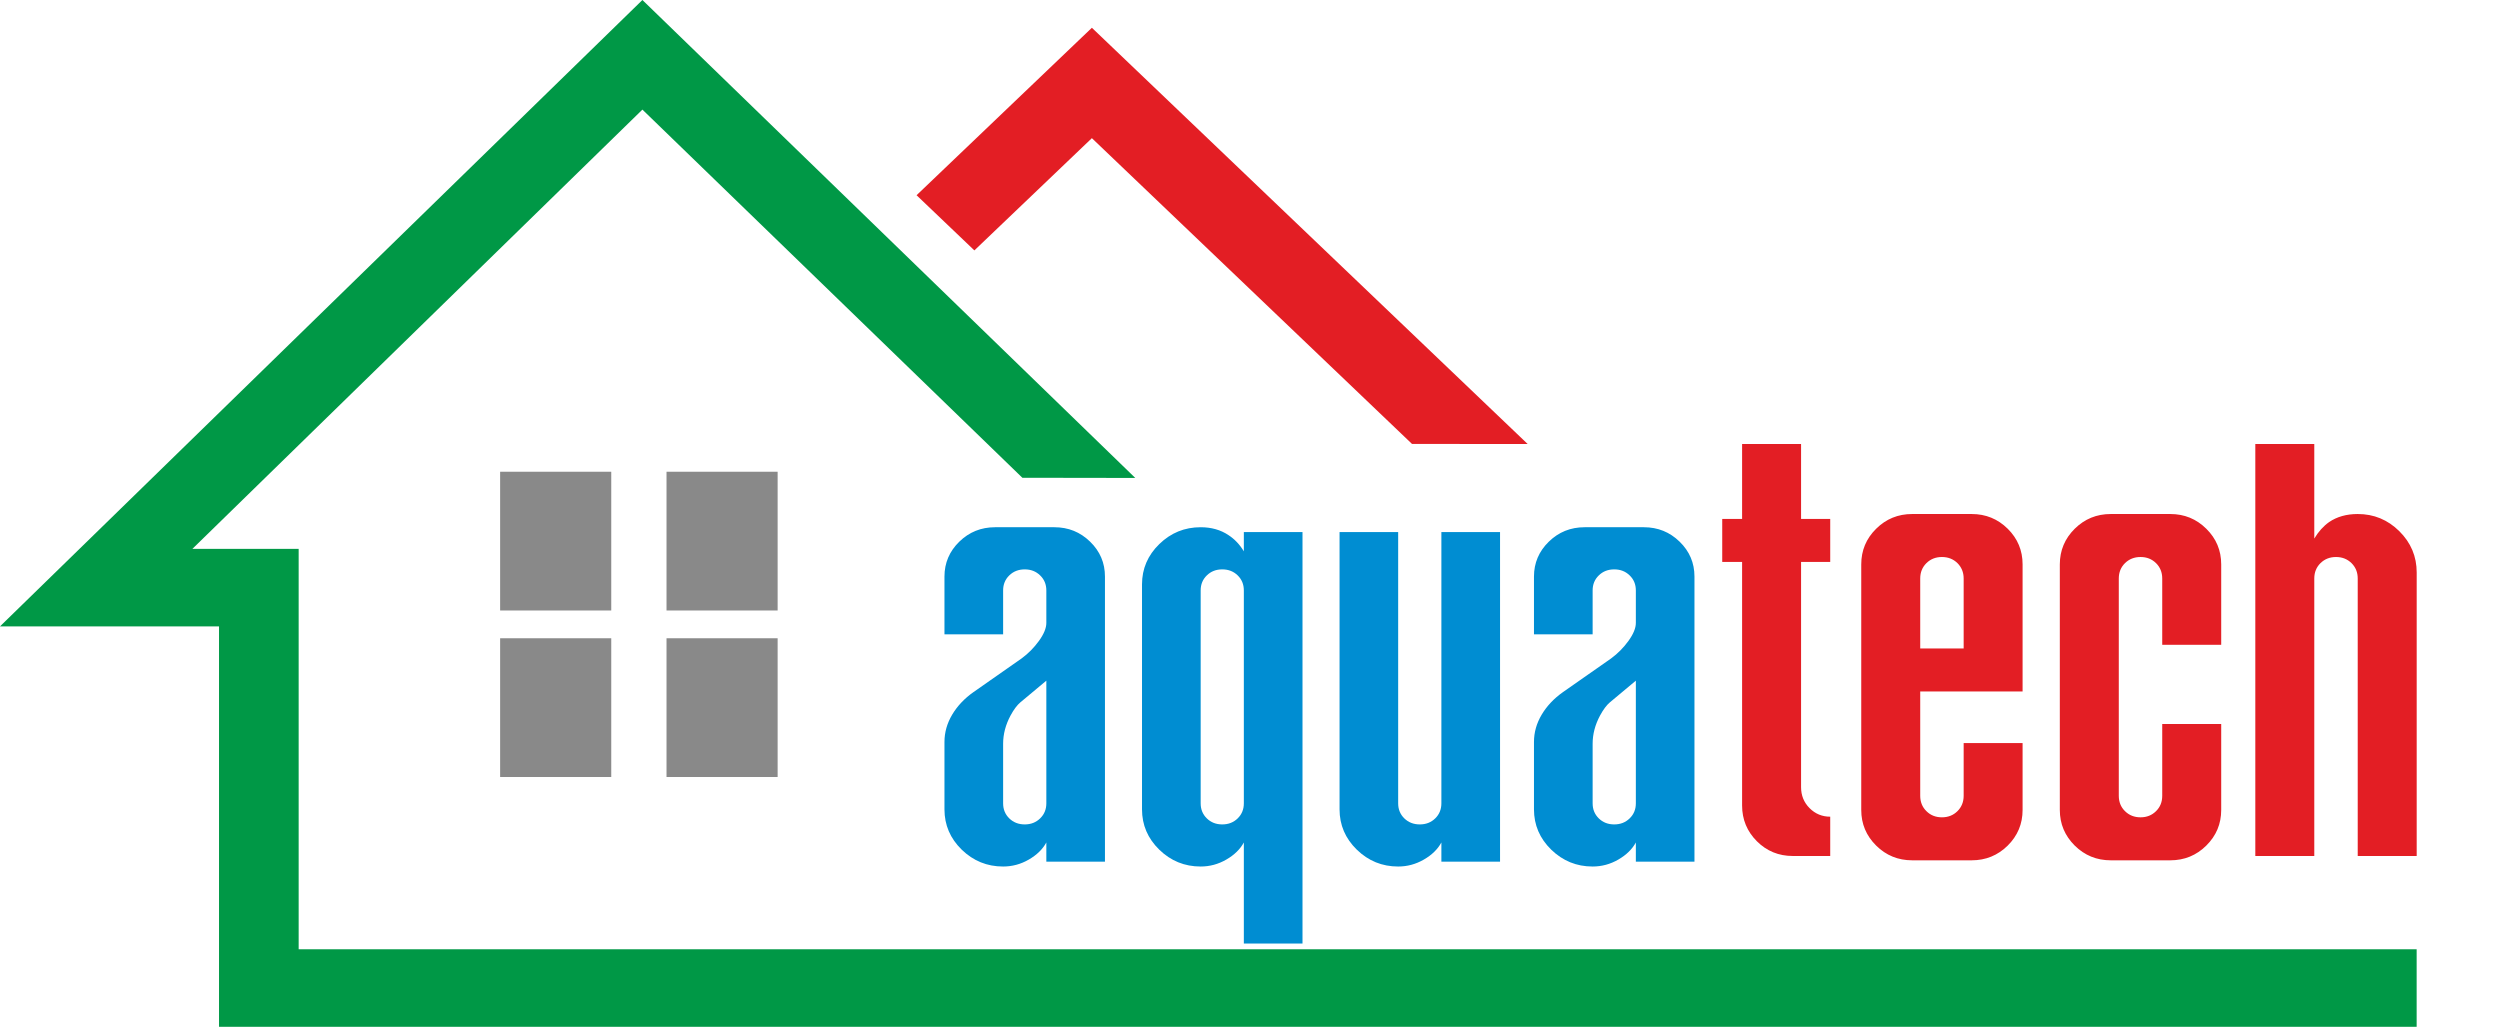 <?xml version="1.0" encoding="UTF-8"?> <svg xmlns="http://www.w3.org/2000/svg" width="56" height="23" viewBox="0 0 56 23" fill="none"><path fill-rule="evenodd" clip-rule="evenodd" d="M11.203 10.567H13.692V13.675H11.203V10.567Z" fill="#898989"></path><path fill-rule="evenodd" clip-rule="evenodd" d="M11.203 14.297H13.692V17.405H11.203V14.297Z" fill="#898989"></path><path fill-rule="evenodd" clip-rule="evenodd" d="M14.93 10.567H17.419V13.675H14.93V10.567Z" fill="#898989"></path><path fill-rule="evenodd" clip-rule="evenodd" d="M14.93 14.297H17.419V17.405H14.93V14.297Z" fill="#898989"></path><path d="M24.751 19.302H23.438V18.871C23.355 19.024 23.223 19.152 23.044 19.255C22.864 19.359 22.673 19.41 22.47 19.41C22.11 19.41 21.802 19.284 21.543 19.033C21.285 18.781 21.156 18.48 21.156 18.13V16.621C21.156 16.405 21.214 16.201 21.329 16.008C21.444 15.815 21.603 15.646 21.806 15.503L22.885 14.748C23.032 14.64 23.161 14.51 23.272 14.357C23.382 14.205 23.438 14.07 23.438 13.953V13.225C23.438 13.091 23.392 12.978 23.299 12.889C23.207 12.799 23.092 12.754 22.954 12.754C22.816 12.754 22.7 12.799 22.608 12.889C22.516 12.978 22.47 13.091 22.47 13.225V14.209H21.156V12.915C21.156 12.61 21.267 12.35 21.488 12.134C21.709 11.918 21.977 11.81 22.29 11.81H23.617C23.931 11.81 24.198 11.918 24.419 12.134C24.641 12.35 24.751 12.61 24.751 12.915V19.302ZM23.438 17.995V15.247L22.857 15.732C22.783 15.794 22.709 15.893 22.636 16.028C22.525 16.235 22.47 16.446 22.47 16.661V17.995C22.47 18.13 22.516 18.242 22.608 18.332C22.7 18.422 22.816 18.467 22.954 18.467C23.092 18.467 23.207 18.422 23.299 18.332C23.392 18.242 23.438 18.13 23.438 17.995ZM29.176 21.135H27.862V18.871C27.779 19.024 27.648 19.152 27.468 19.255C27.289 19.359 27.097 19.41 26.895 19.41C26.535 19.41 26.226 19.284 25.968 19.033C25.71 18.781 25.581 18.48 25.581 18.13V13.091C25.581 12.74 25.71 12.439 25.968 12.188C26.226 11.936 26.535 11.81 26.895 11.81C27.134 11.81 27.342 11.869 27.517 11.986C27.655 12.076 27.77 12.197 27.862 12.35V11.918H29.176V21.135ZM27.862 17.995V13.225C27.862 13.091 27.816 12.978 27.724 12.889C27.632 12.799 27.517 12.754 27.378 12.754C27.24 12.754 27.125 12.799 27.033 12.889C26.941 12.978 26.895 13.091 26.895 13.225V17.995C26.895 18.13 26.941 18.242 27.033 18.332C27.125 18.422 27.24 18.467 27.378 18.467C27.517 18.467 27.632 18.422 27.724 18.332C27.816 18.242 27.862 18.13 27.862 17.995ZM33.601 19.302H32.287V18.871C32.204 19.024 32.073 19.152 31.893 19.255C31.713 19.359 31.522 19.41 31.319 19.41C30.96 19.41 30.651 19.284 30.393 19.033C30.135 18.781 30.006 18.48 30.006 18.13V11.918H31.319V17.995C31.319 18.13 31.365 18.242 31.457 18.332C31.55 18.422 31.665 18.467 31.803 18.467C31.942 18.467 32.057 18.422 32.149 18.332C32.241 18.242 32.287 18.13 32.287 17.995V11.918H33.601V19.302ZM37.956 19.302H36.643V18.871C36.56 19.024 36.428 19.152 36.249 19.255C36.069 19.359 35.878 19.41 35.675 19.41C35.315 19.41 35.007 19.284 34.748 19.033C34.49 18.781 34.361 18.48 34.361 18.13V16.621C34.361 16.405 34.419 16.201 34.534 16.008C34.649 15.815 34.808 15.646 35.011 15.503L36.09 14.748C36.237 14.64 36.366 14.51 36.477 14.357C36.587 14.205 36.643 14.07 36.643 13.953V13.225C36.643 13.091 36.597 12.978 36.504 12.889C36.412 12.799 36.297 12.754 36.159 12.754C36.02 12.754 35.905 12.799 35.813 12.889C35.721 12.978 35.675 13.091 35.675 13.225V14.209H34.361V12.915C34.361 12.61 34.472 12.35 34.693 12.134C34.914 11.918 35.182 11.81 35.495 11.81H36.822C37.136 11.81 37.403 11.918 37.624 12.134C37.846 12.35 37.956 12.61 37.956 12.915V19.302ZM36.643 17.995V15.247L36.062 15.732C35.988 15.794 35.914 15.893 35.841 16.028C35.73 16.235 35.675 16.446 35.675 16.661V17.995C35.675 18.13 35.721 18.242 35.813 18.332C35.905 18.422 36.02 18.467 36.159 18.467C36.297 18.467 36.412 18.422 36.504 18.332C36.597 18.242 36.643 18.13 36.643 17.995Z" fill="#008DD2"></path><path d="M39.023 12.587H38.578V11.624H39.023V9.946H40.344V11.624H40.997V12.587H40.344V17.632C40.344 17.817 40.406 17.973 40.534 18.102C40.661 18.23 40.816 18.294 40.997 18.294V19.174H40.156C39.843 19.174 39.574 19.064 39.354 18.844C39.134 18.624 39.023 18.356 39.023 18.044V12.587ZM43.986 16.644H45.306V18.143C45.306 18.455 45.195 18.72 44.973 18.941C44.75 19.161 44.481 19.271 44.166 19.271H42.832C42.517 19.271 42.248 19.161 42.026 18.941C41.803 18.72 41.692 18.455 41.692 18.143V12.642C41.692 12.33 41.803 12.064 42.026 11.844C42.248 11.624 42.517 11.514 42.832 11.514H44.166C44.481 11.514 44.75 11.624 44.973 11.844C45.195 12.064 45.306 12.33 45.306 12.642V15.489H43.013V17.826C43.013 17.964 43.059 18.079 43.152 18.17C43.244 18.262 43.36 18.308 43.499 18.308C43.638 18.308 43.754 18.262 43.847 18.17C43.939 18.079 43.986 17.964 43.986 17.826V16.644ZM43.986 14.526V12.958C43.986 12.821 43.939 12.706 43.847 12.614C43.754 12.523 43.638 12.477 43.499 12.477C43.36 12.477 43.244 12.523 43.152 12.614C43.059 12.706 43.013 12.821 43.013 12.958V14.526H43.986ZM48.434 16.217H49.755V18.143C49.755 18.455 49.644 18.72 49.421 18.941C49.199 19.161 48.93 19.271 48.615 19.271H47.28C46.965 19.271 46.697 19.161 46.474 18.941C46.252 18.72 46.14 18.455 46.14 18.143V12.642C46.14 12.33 46.252 12.064 46.474 11.844C46.697 11.624 46.965 11.514 47.28 11.514H48.615C48.93 11.514 49.199 11.624 49.421 11.844C49.644 12.064 49.755 12.33 49.755 12.642V14.443H48.434V12.958C48.434 12.821 48.388 12.706 48.295 12.614C48.202 12.523 48.087 12.477 47.948 12.477C47.809 12.477 47.693 12.523 47.6 12.614C47.507 12.706 47.461 12.821 47.461 12.958V17.826C47.461 17.964 47.507 18.079 47.6 18.17C47.693 18.262 47.809 18.308 47.948 18.308C48.087 18.308 48.202 18.262 48.295 18.17C48.388 18.079 48.434 17.964 48.434 17.826V16.217ZM54.134 19.174H52.813V12.958C52.813 12.821 52.767 12.706 52.674 12.614C52.581 12.523 52.465 12.477 52.327 12.477C52.188 12.477 52.072 12.523 51.979 12.614C51.886 12.706 51.84 12.821 51.84 12.958V19.174H50.519V9.946H51.84V12.064C51.933 11.908 52.044 11.785 52.174 11.693C52.35 11.574 52.563 11.514 52.813 11.514C53.175 11.514 53.485 11.642 53.745 11.899C54.004 12.156 54.134 12.465 54.134 12.823V19.174Z" fill="#E31E24"></path><path fill-rule="evenodd" clip-rule="evenodd" d="M14.39 0L25.43 10.706L22.901 10.702L14.39 2.455L4.309 12.295H6.69V21.264H54.133V23H4.906V14.031H0L14.39 0Z" fill="#009846"></path><path fill-rule="evenodd" clip-rule="evenodd" d="M24.458 0.622L34.22 9.946L31.629 9.944L24.458 3.095L21.826 5.609L20.531 4.373L24.458 0.622Z" fill="#E31E24"></path></svg> 
